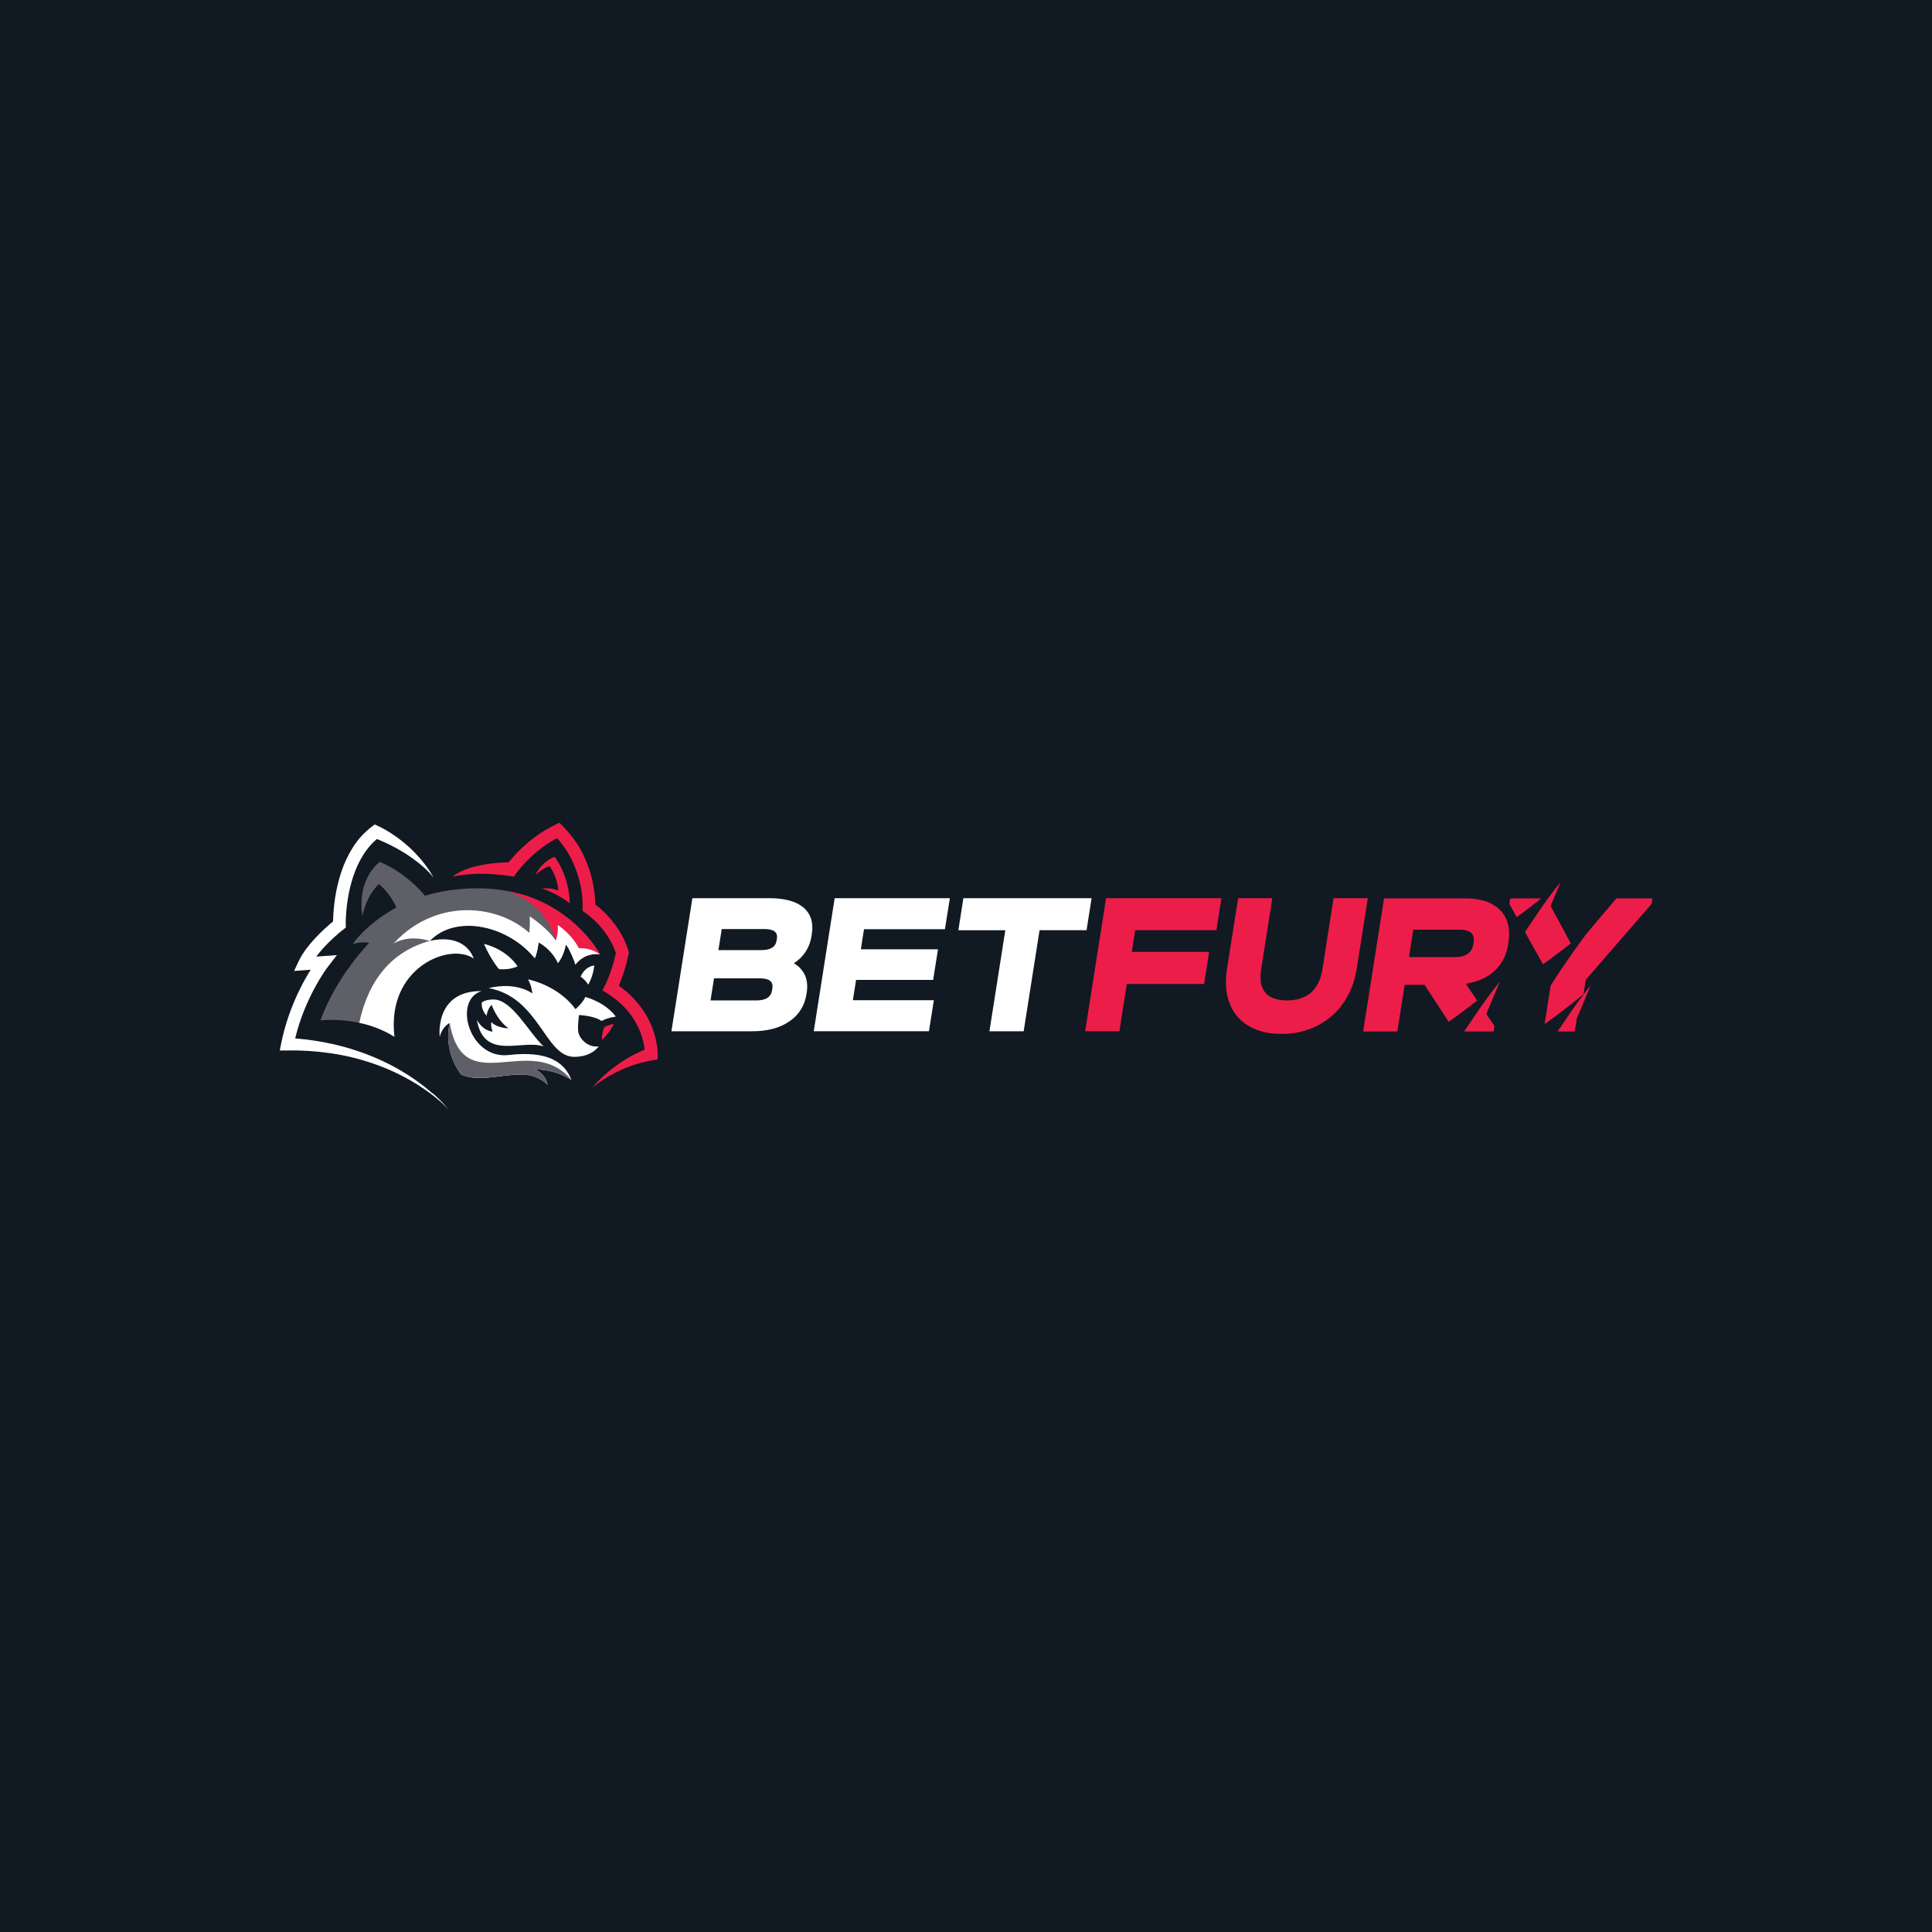 <?xml version="1.0" encoding="UTF-8"?>
<svg id="Artwork_-_logos" data-name="Artwork - logos" xmlns="http://www.w3.org/2000/svg" viewBox="0 0 400 400">
  <defs>
    <style>
      .cls-1 {
        fill: #5f5f68;
      }

      .cls-2 {
        fill: #636363;
      }

      .cls-3 {
        fill: #ed1d49;
      }

      .cls-4 {
        fill: #fff;
      }

      .cls-5 {
        fill: #111923;
      }
    </style>
  </defs>
  <rect class="cls-5" x="0" width="400" height="400"/>
  <g>
    <path class="cls-3" d="M312.68,186.01l-.18,1.13,1.52,2.74c1.97-1.42,3.69-2.76,5.08-3.88h-6.43Z"/>
    <path class="cls-3" d="M321.04,187.57l2.06-4.93c-1.86,2.29-3.61,4.67-5.22,7.14-.7,1-1.42,2.07-2.15,3.18l3.72,6.68c2.22-1.57,4.17-3.05,5.76-4.32l-4.17-7.76Z"/>
    <path class="cls-3" d="M324.1,211.18c-.53.76-1.07,1.56-1.63,2.38h3.56l.42-2.67,2.87-6.85c-1.86,2.29-3.6,4.67-5.22,7.14h0Z"/>
    <path class="cls-3" d="M334.64,186.01l-6.15,7.27c-1.72,2.3-4.7,6.41-7.44,10.76l-1.26,8c3.51-2.5,6.3-4.75,8.06-6.22l.47-2.97,13.63-15.71.18-1.13h-7.49Z"/>
    <path class="cls-3" d="M303.4,186.01h-16.85l-4.33,27.55h7.08l1.52-9.66h4.12l4.99,7.66c2.28-1.61,4.27-3.12,5.9-4.41l-2.36-3.47c2.49-.39,4.48-1.29,5.99-2.69,1.5-1.4,2.43-3.22,2.78-5.46l.07-.42c.44-2.82-.13-5.04-1.71-6.67-1.59-1.63-3.98-2.44-7.18-2.44ZM305.1,195.08l-.07.42c-.05.39-.17.77-.37,1.11-.2.34-.46.64-.78.87-.63.45-1.48.67-2.55.67h-9.61l.89-5.67h9.61c2.19,0,3.15.87,2.87,2.6h0Z"/>
    <path class="cls-3" d="M305.28,210.39c-.7,1-1.42,2.07-2.14,3.17h6.1l.18-1.13-1.7-2.5,2.8-6.68c-1.87,2.29-3.61,4.67-5.23,7.14h0Z"/>
    <path class="cls-4" d="M166.66,201.92c.45,1.01.57,2.18.37,3.53l-.07.42c-.16,1.13-.56,2.22-1.17,3.19-.61.97-1.43,1.79-2.38,2.42-1.99,1.36-4.54,2.03-7.66,2.03h-16.74l4.34-27.55h15.93c3.17,0,5.53.64,7.06,1.93s2.11,3.12,1.74,5.49l-.07.42c-.16,1.15-.57,2.25-1.2,3.22-.63.97-1.47,1.79-2.45,2.41,1.01.57,1.81,1.44,2.3,2.49h0ZM149.43,192.34l-.69,4.37h8.84c.99,0,1.74-.16,2.26-.48.26-.16.48-.38.64-.64.16-.26.26-.55.3-.85l.07-.42c.21-1.32-.65-1.97-2.57-1.97h-8.85ZM159.91,204.61c.22-1.37-.65-2.06-2.6-2.06h-9.48l-.72,4.58h9.49c1.95,0,3.03-.7,3.25-2.1l.06-.42Z"/>
    <path class="cls-4" d="M172.81,185.96h23.85l-1.02,6.42h-16.76l-.65,4.16h15.97l-1,6.34h-15.96l-.66,4.2h16.77l-1.02,6.42h-23.85l4.33-27.55Z"/>
    <path class="cls-4" d="M208.15,192.6h-9.73l1.04-6.64h26.54l-1.04,6.63h-9.73l-3.29,20.92h-7.09l3.29-20.91Z"/>
    <path class="cls-3" d="M228.98,185.96h23.9l-1.04,6.63h-16.81l-.7,4.49h16.01l-1.04,6.64h-16.01l-1.53,9.79h-7.09l4.33-27.55Z"/>
    <path class="cls-3" d="M258.5,212.4c-1.82-1.07-3.22-2.74-3.94-4.72-.77-2.04-.95-4.41-.52-7.1l2.3-14.62h7.08l-2.32,14.74c-.33,2.11-.05,3.7.85,4.79.9,1.08,2.39,1.63,4.47,1.64,2.11,0,3.78-.55,5.02-1.64,1.24-1.09,2.02-2.69,2.35-4.79l2.31-14.74h7.09l-2.3,14.61c-.43,2.71-1.35,5.08-2.78,7.12-1.39,2-3.27,3.62-5.45,4.71-2.28,1.13-4.8,1.69-7.34,1.66-2.7,0-4.97-.55-6.83-1.66Z"/>
    <path class="cls-1" d="M98.87,183.91c-18.15,0-25.85,11.55-25.85,11.55,1.11-.35,2.28-.44,3.42-.25,0,0-6.75,6.79-10.1,16.05,0,0,8.35-1.02,15.3,3.4-1.71-14.45,11.59-19.62,16.41-16.2-.66-1.91-2.97-4.98-9.08-3.65,5.44-5.65,16.23-3.21,21.76,3.61.39-1.07.64-2.17.76-3.3,0,0,3.14,1.64,4.02,4.3.2-1.75,1.65-3.86,1.65-3.86,0,0,1.18,1.53,1.96,4.18.57-.78,1.35-1.4,2.25-1.78.9-.38,1.88-.51,2.84-.37,0,0-7.2-13.68-25.35-13.68Z"/>
    <path class="cls-4" d="M88.98,194.8c-7.84,2.18-12.67,8-14.6,16.96,2.58.52,5.04,1.5,7.28,2.89-1.71-14.45,11.59-19.62,16.41-16.2-.67-1.91-2.99-4.97-9.09-3.65Z"/>
    <path class="cls-2" d="M107.07,184.94c4.82,2.03,9.53,4.58,12.65,11.44l1.92,1.49c.83-.29,1.71-.38,2.57-.27,0,0-4.99-9.5-17.14-12.66Z"/>
    <path class="cls-1" d="M89.48,187.41c-4.59-6.69-10.87-8.97-10.87-8.97,0,0-4.79,3.4-3.58,11.26.86-4.46,3.42-6.66,3.42-6.66,0,0,3.05,2.26,4.33,6.85,1.28,4.59,6.69-2.47,6.69-2.47Z"/>
    <path class="cls-4" d="M120.21,202.21c.98-2.24,2.82-2.31,2.82-2.31-.14,1.39-.57,2.74-1.24,3.96-.41-.65-.95-1.21-1.57-1.65h0Z"/>
    <path class="cls-4" d="M101.14,204.57c10.59,1.94,11.64,14.24,17.75,14.24,3.71,0,5.06-2.17,5.06-2.17-2.39.32-4.13-1.77-4.25-3.2s.19-3.29.19-3.29c0,0,3.25.15,4.65,1.24,1.3-.74,2.95-.9,2.95-.9,0,0-1.74-2.75-6.3-4.08-.58,1.31-2.05,2.53-2.05,2.53,0,0-2.88-4.55-9.81-6.18.49.91.79,1.9.89,2.93,0,0-3.2-2.53-9.07-1.11Z"/>
    <path class="cls-4" d="M100.74,210.3c-1.24-1.39-.98-2.74-.98-2.74,0,0,.61-.63,2.42-.63,3.84,0,7.29,6.84,10.37,9.72-4.41-1.54-12.33,3.05-13.82-5.49,1.37,2.41,3.27,2.42,3.27,2.42-.27-.62-.37-1.31-.28-1.98,1.18,1.27,3.56,1.31,3.56,1.31-2.45-1.77-3.49-4.88-3.49-4.88-.9.91-1.05,2.27-1.05,2.27Z"/>
    <path class="cls-4" d="M99.7,205.19c-6.02,1.88-2.51,14.18,5.6,13.24,8.11-.94,11.59,1.46,13.02,5.18-2.25-1.44-4.86-2.2-7.52-2.2.65.29,1.23.73,1.68,1.28.45.56.76,1.21.91,1.91-1.46-1.39-3.4-2.16-5.42-2.14-4.32,0-8.78,1.6-12.49.03-3.98-5.39-2.35-10.7-2.35-10.7-1.73.93-2.09,2.88-2.09,2.88,0,0-1.18-9.57,8.68-9.48Z"/>
    <path class="cls-1" d="M118.31,223.6c-8.53-10.19-22.37,4.43-25.2-11.81,0,0-1.63,5.3,2.35,10.69,3.71,1.57,8.17-.03,12.49-.03,2.02-.01,3.96.76,5.42,2.15-.15-.7-.46-1.35-.91-1.91-.45-.55-1.02-.99-1.68-1.28,2.66,0,5.27.76,7.52,2.19Z"/>
    <path class="cls-4" d="M100.2,195.42c1.46,3.34,3.1,5.22,3.1,5.22,0,0,2.02.28,3.85-.57,0,0-1.97-3.39-6.95-4.65Z"/>
    <path class="cls-3" d="M105.36,184.53c4.82,2.03,7.86,4.47,9.69,10.23l2.86.66c1.15,2.12,5.32,2.05,6.3,2.17,0,0-5.51-10.55-18.86-13.05Z"/>
    <path class="cls-3" d="M110.82,181.12c1.72-3.1,4-3.71,4-3.71,0,0,2.98,3.61,3.17,9.61-1.75-1.32-3.7-2.36-5.77-3.08,1.14-.11,2.28.03,3.36.41-.13-1.81-.76-3.55-1.82-5.03,0,0-1.12.26-2.93,1.8Z"/>
    <path class="cls-3" d="M124.62,215.3c1.03-.95,1.87-2.07,2.49-3.33-.69.13-1.35.35-1.98.66-.36.84-.53,1.75-.51,2.67h0Z"/>
    <path class="cls-3" d="M115.91,170.3l-.84.41c-1.02.48-2.01,1.03-2.96,1.65-.94.61-1.85,1.28-2.71,2-.85.72-1.67,1.48-2.44,2.29-.39.41-.76.81-1.13,1.24-.18.2-.36.43-.54.65,0,0-7.98-.02-11.57,2.96,5.73-1.32,12.68-.01,12.68-.01l.52-.73.2-.28.23-.29c.16-.2.32-.39.48-.58.33-.39.67-.76,1.02-1.13.71-.74,1.45-1.43,2.24-2.09.78-.65,1.59-1.26,2.44-1.81.58-.38,1.18-.73,1.8-1.05.72.79,1.37,1.63,1.94,2.53.37.58.71,1.18,1.03,1.8.31.61.59,1.25.84,1.9.5,1.3.88,2.64,1.14,4,.13.69.22,1.38.28,2.07.03.35.05.69.07,1.03v.98l-.02.77.62.43.11.08.13.09.27.2c.18.14.36.28.53.43.35.29.69.61,1.02.93.66.64,1.27,1.34,1.82,2.07.55.73,1.04,1.5,1.47,2.3.37.7.68,1.43.93,2.18-.11.49-.22.98-.35,1.47-.16.6-.34,1.19-.53,1.78-.19.59-.41,1.17-.63,1.75-.11.29-.23.57-.35.85l-.19.41c-.06.13-.13.28-.18.38l-.55,1.09,1.02.64c1.1.69,2.12,1.49,3.05,2.38.24.22.46.46.68.69s.43.48.63.73c.41.49.78,1.01,1.12,1.56.69,1.08,1.23,2.24,1.63,3.46.2.61.35,1.22.47,1.85.06.31.1.62.14.94v.02c-.81.33-1.6.69-2.37,1.1-1.08.57-2.12,1.22-3.11,1.92-.99.69-1.95,1.45-2.85,2.26-.89.79-1.73,1.65-2.5,2.57.91-.75,1.88-1.43,2.89-2.03,1-.61,2.03-1.16,3.1-1.64,1.05-.48,2.13-.88,3.23-1.22,1.08-.33,2.19-.59,3.31-.77l.99-.16v-1.74c-.03-.2-.04-.39-.07-.58-.04-.38-.1-.75-.16-1.13-.14-.74-.32-1.47-.56-2.19-.46-1.43-1.1-2.8-1.91-4.07-.4-.64-.84-1.25-1.32-1.83-.23-.29-.49-.57-.73-.85-.25-.28-.51-.54-.78-.8-.79-.76-1.63-1.45-2.52-2.08.11-.27.23-.54.33-.8.25-.63.47-1.26.68-1.89.2-.64.41-1.28.57-1.92.16-.65.32-1.3.46-1.95l.07-.33-.1-.33c-.32-1.02-.73-2-1.22-2.94-.49-.94-1.06-1.83-1.7-2.67-.63-.84-1.33-1.62-2.08-2.36-.38-.37-.76-.72-1.17-1.06-.2-.17-.41-.34-.62-.5l-.08-.06c0-.16,0-.32-.01-.48-.02-.39-.04-.78-.08-1.17-.07-.78-.18-1.55-.32-2.31-.28-1.53-.7-3.03-1.26-4.49-.28-.73-.61-1.44-.95-2.14-.35-.7-.74-1.38-1.17-2.03-1.05-1.55-2.26-3-3.61-4.3h0Z"/>
    <path class="cls-4" d="M124.1,197.37l-.15-.29c.04.09.1.2.15.29Z"/>
    <path class="cls-4" d="M124.14,197.45l-.04-.08.04.08Z"/>
    <path class="cls-4" d="M124.16,197.49l-.02-.04.02.04Z"/>
    <path class="cls-4" d="M124.21,197.59l-.06-.1.06.1Z"/>
    <path class="cls-4" d="M117.92,196.77c.5.95.91,1.94,1.21,2.97.57-.78,1.35-1.4,2.24-1.78.9-.38,1.88-.51,2.84-.38-2.69-1.81-5.16-1.25-6.29-.82Z"/>
    <path class="cls-4" d="M111.5,195.12c-6.45-7.96-20.73-9.88-30.01.22,1.56-.96,4.32-1.52,7.48-.52l.03-.02c5.45-5.63,16.22-3.18,21.74,3.63.38-1.07.64-2.18.76-3.31Z"/>
    <path class="cls-4" d="M89.56,226.4c-1.16-1.03-2.38-1.98-3.65-2.87-2.56-1.78-5.29-3.29-8.15-4.51-2.88-1.23-5.87-2.19-8.92-2.87-2.55-.56-5.13-.95-7.73-1.16.24-.97.51-1.93.81-2.89.93-2.87,2.14-5.63,3.61-8.26.37-.65.75-1.3,1.16-1.93.2-.32.41-.63.61-.94l.33-.46c.1-.14.22-.3.31-.42l1.82-2.35-2.95.22-1.34.1.03-.04c.52-.69,1.08-1.35,1.67-1.99.6-.64,1.22-1.26,1.88-1.86.33-.3.66-.59.99-.88.34-.29.68-.58,1.02-.83l.53-.41v-.67s-.01-.61-.01-.61c0-.2,0-.42.02-.63.02-.43.04-.85.08-1.28.07-.85.17-1.71.3-2.55.25-1.68.65-3.34,1.19-4.96.52-1.59,1.24-3.1,2.14-4.52.75-1.17,1.66-2.22,2.71-3.13.88.36,1.75.74,2.61,1.16,1.08.53,2.12,1.11,3.14,1.75,1.01.63,1.98,1.33,2.92,2.07.46.37.92.76,1.35,1.16.22.2.43.41.63.61l.3.31.14.15.11.14.56.63c-4.65-8.06-12.2-10.98-12.2-10.98l-.57.43c-1.55,1.17-2.87,2.61-3.91,4.25-1.01,1.59-1.83,3.31-2.42,5.1-.59,1.76-1.02,3.57-1.3,5.4-.14.91-.24,1.83-.32,2.75-.04.46-.06.92-.08,1.38-.01.23-.02.46-.02.7v.06c-.2.17-.41.33-.6.5-.36.31-.71.62-1.06.94-.7.64-1.37,1.31-2.02,2-.66.7-1.28,1.44-1.86,2.21-.61.8-1.13,1.66-1.57,2.56l-.97,2.05,2.27-.17,1.18-.09c-.36.57-.71,1.15-1.04,1.74-1.57,2.78-2.85,5.72-3.83,8.76-.49,1.52-.9,3.07-1.22,4.64l-.32,1.58h1.59c3.01-.06,6.03.14,9.01.58,3,.44,5.94,1.16,8.81,2.15,2.88.99,5.65,2.28,8.27,3.83,1.31.78,2.58,1.64,3.8,2.57,1.23.92,2.38,1.94,3.43,3.05-.98-1.19-2.06-2.3-3.22-3.3h0Z"/>
    <path class="cls-4" d="M115.47,191.51c.1,1.1-.04,2.21-.41,3.25-1.47-2.44-5.39-5.05-5.39-5.05,0,0,.25,3.72-.71,6.38l1.94,1.85c.29-.92.49-1.87.6-2.83,1.75.98,3.16,2.48,4.02,4.3,1.3-1.56,1.65-3.86,1.65-3.86.66.94,1.19,1.97,1.58,3.05l1.72-.88c-1.37-3.92-5.01-6.22-5.01-6.22Z"/>
  </g>
</svg>